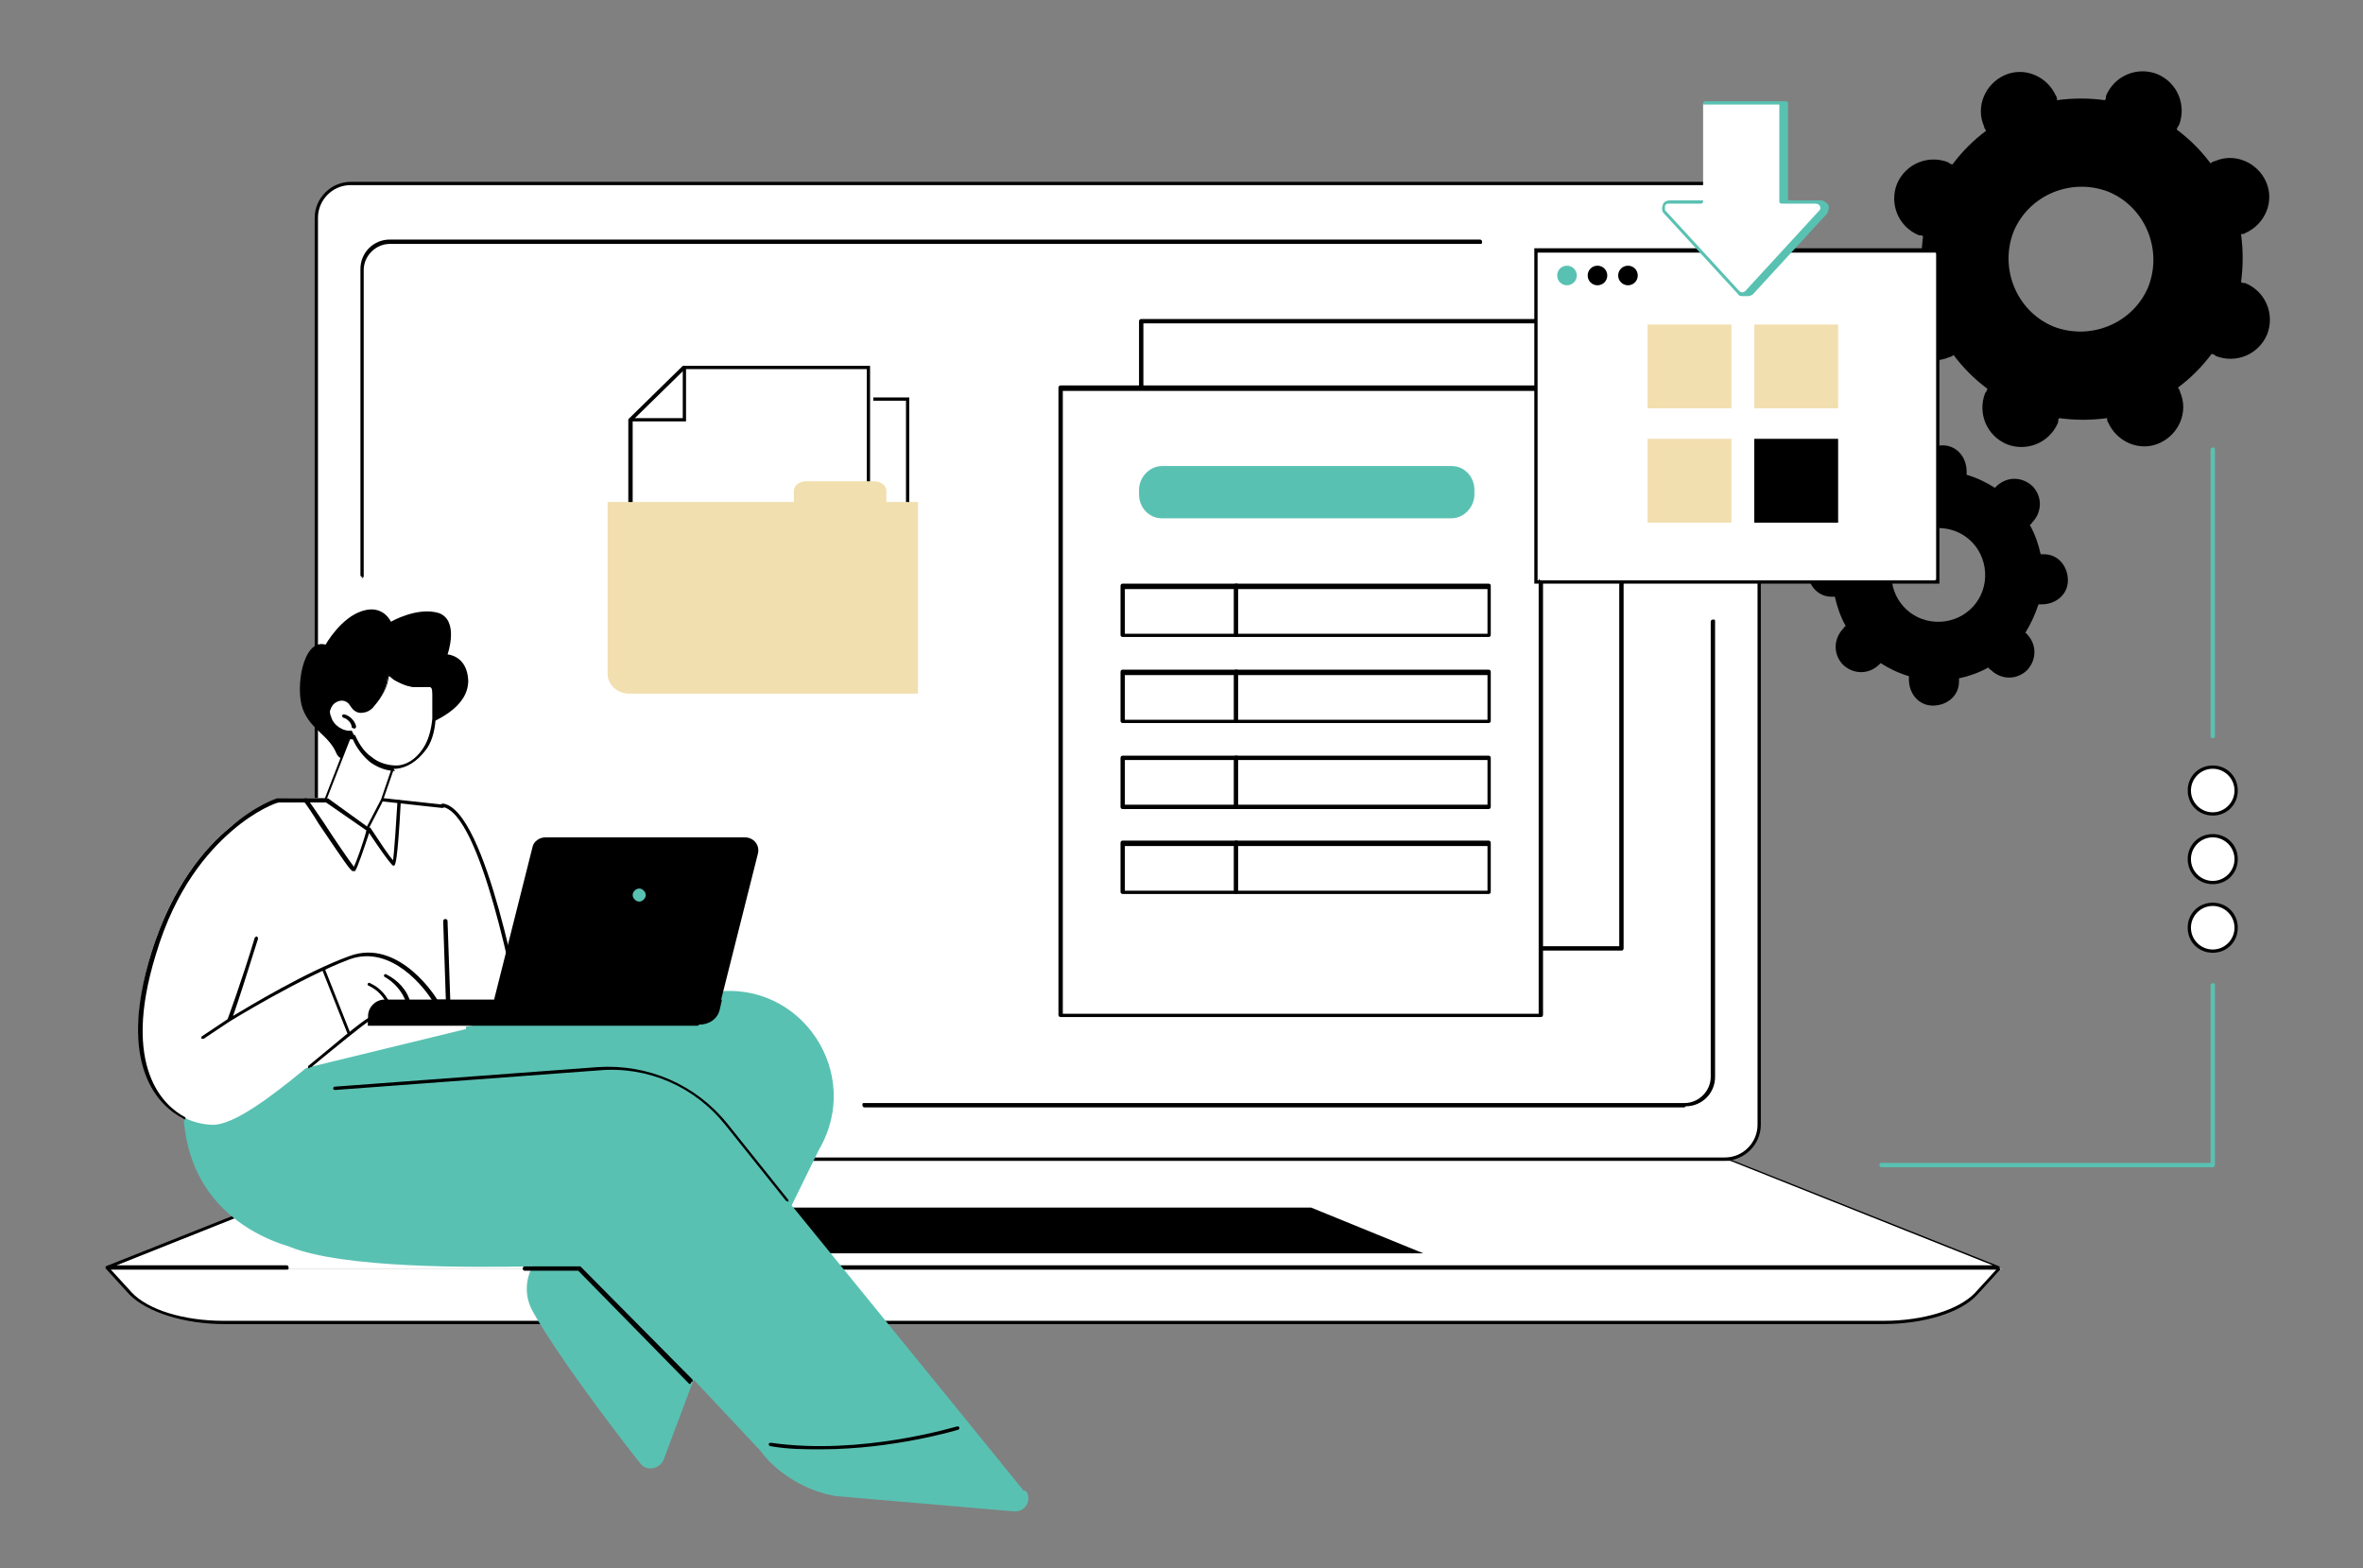 <?xml version="1.0" encoding="UTF-8"?>
<svg id="uuid-a4f9f9eb-aeff-4832-b58f-1c814b8cef2b" data-name="uuid-03f5ffa5-efd3-40cd-8ca2-ddd729a2cd83" xmlns="http://www.w3.org/2000/svg" width="217" height="144" viewBox="0 0 217 144">
  <rect x="0" y="0" width="217" height="144" fill="#808080" stroke="none"/>
  <g id="uuid-bda1efd2-beac-4d9c-b6b9-39c0187f2663" data-name="Upgrade software">
    <g>
      <path d="M193.4,8.8c0,.1,0,.3-.1.4-1.5-.2-2.9-.2-4.4,0,0-.1,0-.3-.1-.4-.8-1.8-2.9-2.7-4.7-1.9-1.8.8-2.7,2.9-1.9,4.7,0,.1.1.3.2.4-1.2.9-2.2,1.9-3.1,3.1-.1,0-.3-.1-.4-.2-1.8-.7-3.9.1-4.7,2-.7,1.8.1,3.9,2,4.7.1,0,.3,0,.4.1-.2,1.5-.2,2.9,0,4.4-.1,0-.3,0-.4.1-1.8.8-2.7,2.9-1.9,4.7.8,1.8,2.9,2.7,4.7,1.9.1,0,.3-.1.4-.2.9,1.2,1.9,2.2,3.1,3.1,0,.1-.1.3-.2.4-.7,1.8.1,3.9,2,4.7,1.8.7,3.9-.1,4.7-2,0-.1,0-.3.1-.4,1.5.2,2.9.2,4.4,0,0,.1,0,.3.1.4.8,1.8,2.9,2.7,4.7,1.9,1.8-.8,2.7-2.9,1.9-4.7,0-.1-.1-.3-.2-.4,1.2-.9,2.2-1.9,3.1-3.1.1,0,.3.1.4.2,1.8.7,3.9-.1,4.7-2,.7-1.8-.1-3.9-2-4.7-.1,0-.3,0-.4-.1.2-1.5.2-2.9,0-4.4.1,0,.3,0,.4-.1,1.8-.8,2.7-2.9,1.9-4.7-.8-1.8-2.9-2.7-4.7-1.9-.1,0-.3.1-.4.2-.9-1.2-1.9-2.2-3.1-3.1,0-.1.1-.3.2-.4.7-1.8-.1-3.9-2-4.7-1.8-.7-3.9.1-4.7,2ZM197.3,26.3c-1.4,3.4-5.3,5-8.7,3.7-3.4-1.4-5-5.3-3.7-8.7,1.4-3.4,5.3-5,8.7-3.7,3.4,1.4,5,5.3,3.7,8.7Z"/>
      <path d="M176,43.1c0,0,0,.2,0,.3-.9.2-1.8.5-2.7,1,0,0-.1-.2-.2-.2-.9-.9-2.3-1-3.3-.1-.9.9-1,2.3-.1,3.3,0,0,.1.1.2.2-.5.8-.9,1.7-1.2,2.6,0,0-.2,0-.3,0-1.3,0-2.4.9-2.4,2.2,0,1.3.9,2.4,2.2,2.4,0,0,.2,0,.3,0,.2.9.5,1.8,1,2.7,0,0-.2.1-.2.2-.9.9-1,2.3-.1,3.3.9.9,2.3,1,3.3.1,0,0,.1-.1.2-.2.8.5,1.6.9,2.6,1.2,0,0,0,.2,0,.3,0,1.3.9,2.4,2.2,2.4,1.3,0,2.4-.9,2.4-2.2,0,0,0-.2,0-.3.9-.2,1.8-.5,2.7-1,0,0,.1.2.2.2.9.9,2.3,1,3.3.1.9-.9,1-2.3.1-3.3,0,0-.1-.1-.2-.2.5-.8.9-1.7,1.2-2.6,0,0,.2,0,.3,0,1.3,0,2.4-.9,2.4-2.2,0-1.3-.9-2.4-2.2-2.4,0,0-.2,0-.3,0-.2-.9-.5-1.8-1-2.7,0,0,.2-.1.2-.2.9-.9,1-2.3.1-3.3-.9-.9-2.3-1-3.3-.1,0,0-.1.1-.2.2-.8-.5-1.6-.9-2.6-1.2,0,0,0-.2,0-.3,0-1.3-.9-2.4-2.2-2.4-1.3,0-2.4.9-2.4,2.2ZM182.3,53c-.1,2.4-2.1,4.2-4.5,4.1-2.4-.1-4.2-2.1-4.1-4.5.1-2.4,2.1-4.2,4.5-4.1,2.4.1,4.2,2.1,4.1,4.5Z"/>
    </g>
    <g>
      <g>
        <g>
          <rect x="29" y="16.8" width="132.6" height="89.7" rx="3.5" ry="3.5" style="fill: #fff;"/>
          <path d="M158.4,106.7H32.2c-1.8,0-3.3-1.5-3.3-3.3V20c0-1.8,1.5-3.3,3.3-3.3h126.2c1.8,0,3.3,1.5,3.3,3.3v83.3c0,1.8-1.5,3.3-3.3,3.3ZM32.2,17c-1.7,0-3,1.4-3,3v83.3c0,1.7,1.4,3,3,3h126.2c1.7,0,3-1.4,3-3V20c0-1.7-1.4-3-3-3H32.2Z"/>
        </g>
        <path d="M33.3,53c0,0-.2,0-.2-.2v-28.1c0-1.5,1.2-2.7,2.7-2.7h100.1c0,0,.2,0,.2.2s0,.2-.2.2H35.8c-1.3,0-2.4,1.1-2.4,2.4v28.1c0,0,0,.2-.2.2Z"/>
        <path d="M154.7,101.7h-75.3c0,0-.2,0-.2-.2s0-.2.2-.2h75.3c1.3,0,2.4-1.1,2.4-2.4v-41.8c0,0,0-.2.2-.2s.2,0,.2.2v41.8c0,1.5-1.2,2.7-2.7,2.7Z"/>
        <g>
          <path d="M183.8,116.5l-2.1,2.3c-1.5,1.6-4.9,2.7-8.5,2.7H20.6c-3.7,0-7-1-8.5-2.7l-2.1-2.3h173.9Z" style="fill: #fff;"/>
          <path d="M173.1,121.6H20.6c-3.7,0-7.1-1.1-8.7-2.7l-2.1-2.3c0,0,0-.2,0-.2,0,0,.2,0,.2,0l2.1,2.3c1.5,1.6,4.8,2.6,8.4,2.6h152.5c3.6,0,6.9-1,8.4-2.6l2.1-2.3c0,0,.2,0,.2,0,0,0,0,.2,0,.2l-2.1,2.3c-1.6,1.7-5,2.7-8.7,2.7Z"/>
        </g>
        <g>
          <polygon points="26.4 116.5 9.9 116.5 34.8 106.6 158.9 106.6 183.8 116.5 57.3 116.5 26.4 116.5" style="fill: #fff;"/>
          <path d="M183.8,116.6H57.3c0,0-.2,0-.2-.2s0-.2.2-.2h125.7l-24.1-9.6H34.8l-24.1,9.6h15.6c0,0,.2,0,.2.2s0,.2-.2.2H9.9c0,0-.1,0-.2-.1,0,0,0-.1,0-.2l24.9-9.9s0,0,0,0h124.1s0,0,0,0l24.9,9.9c0,0,.1.1,0,.2,0,0,0,.1-.2.1Z"/>
        </g>
        <polygon points="130.7 115.1 59.8 115.1 70.1 110.9 120.4 110.9 130.7 115.1"/>
      </g>
      <g>
        <g>
          <rect x="104.8" y="29.5" width="44.1" height="57.6" transform="translate(253.7 116.6) rotate(180)" style="fill: #fff;"/>
          <path d="M148.9,87.3h-44.1c0,0-.2,0-.2-.2V29.5c0,0,0-.2.2-.2h44.1c0,0,.2,0,.2.2v57.6c0,0,0,.2-.2.2ZM105,86.9h43.7V29.7h-43.7v57.2Z"/>
        </g>
        <g>
          <g>
            <rect x="97.5" y="35.7" width="44.1" height="57.6" transform="translate(239 128.9) rotate(180)" style="fill: #fff;"/>
            <path d="M141.5,93.4h-44.1c0,0-.2,0-.2-.2v-57.6c0,0,0-.2.2-.2h44.1c0,0,.2,0,.2.2v57.6c0,0,0,.2-.2.2ZM97.6,93.1h43.7v-57.2h-43.7v57.2Z"/>
          </g>
          <path d="M106.7,47.6h26.6c1.1,0,2.1-1,2.1-2.2v-.4c0-1.2-.9-2.2-2.1-2.2h-26.6c-1.1,0-2.1,1-2.1,2.2v.4c0,1.2.9,2.2,2.1,2.2Z" style="fill: #59c1b2;"/>
          <g>
            <g>
              <g>
                <rect x="103.1" y="53.9" width="33.6" height="4.5" style="fill: #fff;"/>
                <path d="M136.7,58.5h-33.6c0,0-.2,0-.2-.2v-4.5c0,0,0-.2.2-.2h33.6c0,0,.2,0,.2.2v4.5c0,0,0,.2-.2.2ZM103.3,58.2h33.3v-4.1h-33.3v4.1Z"/>
              </g>
              <path d="M113.5,58.5c0,0-.2,0-.2-.2v-4.5c0,0,0-.2.2-.2s.2,0,.2.2v4.5c0,0,0,.2-.2.2Z"/>
            </g>
            <g>
              <g>
                <rect x="103.1" y="61.8" width="33.6" height="4.5" style="fill: #fff;"/>
                <path d="M136.7,66.4h-33.6c0,0-.2,0-.2-.2v-4.5c0,0,0-.2.2-.2h33.6c0,0,.2,0,.2.2v4.5c0,0,0,.2-.2.2ZM103.3,66.1h33.3v-4.1h-33.3v4.1Z"/>
              </g>
              <path d="M113.5,66.4c0,0-.2,0-.2-.2v-4.5c0,0,0-.2.2-.2s.2,0,.2.2v4.5c0,0,0,.2-.2.2Z"/>
            </g>
            <g>
              <g>
                <rect x="103.1" y="69.6" width="33.6" height="4.5" style="fill: #fff;"/>
                <path d="M136.7,74.3h-33.6c0,0-.2,0-.2-.2v-4.5c0,0,0-.2.2-.2h33.6c0,0,.2,0,.2.2v4.5c0,0,0,.2-.2.2ZM103.3,73.9h33.3v-4.1h-33.3v4.1Z"/>
              </g>
              <path d="M113.5,74.3c0,0-.2,0-.2-.2v-4.5c0,0,0-.2.2-.2s.2,0,.2.2v4.5c0,0,0,.2-.2.2Z"/>
            </g>
            <g>
              <g>
                <rect x="103.1" y="77.5" width="33.6" height="4.5" style="fill: #fff;"/>
                <path d="M136.7,82.1h-33.6c0,0-.2,0-.2-.2v-4.5c0,0,0-.2.2-.2h33.6c0,0,.2,0,.2.2v4.5c0,0,0,.2-.2.2ZM103.3,81.8h33.3v-4.1h-33.3v4.1Z"/>
              </g>
              <path d="M113.5,82.1c0,0-.2,0-.2-.2v-4.5c0,0,0-.2.2-.2s.2,0,.2.2v4.5c0,0,0,.2-.2.2Z"/>
            </g>
          </g>
        </g>
      </g>
    </g>
    <g>
      <path d="M203.2,107.2h-30.4c0,0-.2,0-.2-.2s0-.2.2-.2h30.2v-16.3c0,0,0-.2.2-.2s.2,0,.2.2v16.5c0,0,0,.2-.2.2Z" style="fill: #59c1b2;"/>
      <g>
        <g>
          <circle cx="203.2" cy="72.6" r="2.2" transform="translate(-.2 .4) rotate(-.1)" style="fill: #fff;"/>
          <path d="M203.2,74.9c-1.3,0-2.3-1-2.3-2.3s1-2.3,2.3-2.3,2.3,1,2.3,2.3-1,2.3-2.3,2.3ZM203.2,70.6c-1.1,0-2,.9-2,2s.9,2,2,2,2-.9,2-2-.9-2-2-2Z"/>
        </g>
        <g>
          <circle cx="203.2" cy="78.9" r="2.2" transform="translate(-.2 .4) rotate(-.1)" style="fill: #fff;"/>
          <path d="M203.2,81.2c-1.3,0-2.3-1-2.3-2.3s1-2.3,2.3-2.3,2.3,1,2.3,2.3-1,2.3-2.3,2.3ZM203.2,76.9c-1.1,0-2,.9-2,2s.9,2,2,2,2-.9,2-2-.9-2-2-2Z"/>
        </g>
        <g>
          <circle cx="203.2" cy="85.2" r="2.2" transform="translate(-.2 .4) rotate(-.1)" style="fill: #fff;"/>
          <path d="M203.2,87.5c-1.3,0-2.3-1-2.3-2.3s1-2.3,2.3-2.3,2.3,1,2.3,2.3-1,2.3-2.3,2.3ZM203.2,83.2c-1.1,0-2,.9-2,2s.9,2,2,2,2-.9,2-2-.9-2-2-2Z"/>
        </g>
      </g>
      <path d="M203.2,67.8c0,0-.2,0-.2-.2v-26.3c0,0,0-.2.2-.2s.2,0,.2.2v26.3c0,0,0,.2-.2.2Z" style="fill: #59c1b2;"/>
    </g>
    <g>
      <g>
        <g>
          <path d="M57.7,116.4h-5.2c0,0-.2,0-.2-.2,0,0,0-.2.2-.2h5.2c0,0,.2,0,.2.2,0,0,0,.2-.2.2Z"/>
          <path d="M94,136.9c-5.5-6.8-21.3-26.2-21.3-26.2l2.5-5.1c4.1-7-1.6-15.6-9.6-14.5l-19,2.6-8.5,1.3-20.5.6c-3.3,13.3,4.7,17.6,9,18.9,4.9,2,16.8,1.9,22.3,1.8-.7,1.3-.7,2.8,0,4.1,2.3,4.1,7.3,10.7,9.9,14,.6.8,1.9.5,2.2-.5l2.7-7.2,6.1,6.5c1.6,2.2,4.4,3.8,7,4.2l16.3,1.4c1.1.1,1.7-1.1,1.1-1.9Z" style="fill: #59c1b2;"/>
        </g>
        <path d="M63.4,127.1s0,0-.1,0l-10.2-10.4h-4.9c0,0-.2,0-.2-.2,0,0,0-.2.2-.2h5s0,0,.1,0l10.3,10.4c0,0,0,.2,0,.2,0,0,0,0-.1,0Z"/>
        <path d="M75.4,133.1c-1.5,0-3.1,0-4.7-.3,0,0-.1,0-.1-.2,0,0,0-.1.2-.1,8.3,1.2,17-1.5,17.1-1.5,0,0,.2,0,.2.1,0,0,0,.2-.1.2,0,0-5.9,1.8-12.6,1.8Z"/>
        <path d="M72.3,110.3s0,0-.1,0l-5.6-7c-2.8-3.5-7.1-5.4-11.6-5l-24.2,1.8c0,0-.2,0-.2-.1,0,0,0-.2.1-.2l24.2-1.8c4.6-.3,9,1.6,11.9,5.2l5.6,7c0,0,0,.2,0,.2,0,0,0,0,0,0Z"/>
      </g>
      <g>
        <g>
          <g>
            <path d="M19.4,100.1l6.1-26.8s11.2-.2,15.1.7c0,0,2,16.5,2.2,20.5l-23.4,5.7Z" style="fill: #fff;"/>
            <path d="M47.8,93.6s-3.3-19-7.2-19.6l.6,19.6h6.6Z" style="fill: #fff;"/>
            <path d="M47.8,93.7h-6.6c0,0-.2,0-.2-.2l-.3-8.9c0,0,0-.2.2-.2,0,0,.2,0,.2.2l.3,8.7h6.3c-.4-2-3.5-18.7-7.1-19.2,0,0-.1,0-.1-.2,0,0,0-.1.2-.1,4,.6,7.2,18.9,7.4,19.7,0,0,0,0,0,.1,0,0,0,0-.1,0Z"/>
          </g>
          <g>
            <path d="M64.1,94.2h-30.3v-.9c0-.8.7-1.5,1.5-1.5h31l-.2.9c-.2.9-1,1.4-1.9,1.4Z"/>
            <path d="M64.9,93.2h-18.3c-.8,0-1.4-.7-1.2-1.5l3.5-13.9c.1-.5.6-.9,1.2-.9h18.3c.8,0,1.4.7,1.2,1.5l-3.5,13.9c-.1.5-.6.9-1.2.9Z"/>
            <path d="M59.3,82.2c0,.3-.3.6-.6.6s-.6-.3-.6-.6.3-.6.6-.6.6.3.6.6Z" style="fill: #59c1b2;"/>
          </g>
          <path d="M40.6,74.2s0,0,0,0l-5.5-.6c0,0-.2,0-.1-.2,0,0,0-.2.2-.1l5.5.6c0,0,.2,0,.1.2,0,0,0,.1-.2.1Z"/>
          <path d="M32.4,80s0,0,0,0c-.2,0-.8-.9-3.1-4.3-.6-1-1.3-2-1.4-2.1,0,0,0,0,0-.1,0,0,0-.2.2-.2.1,0,.1,0,1.6,2.2.9,1.4,2.4,3.6,2.8,4.1.2-.4.8-2,1.2-3.5,0,0,0-.1.1-.1,0,0,.1,0,.2,0,.8,1.2,1.7,2.6,2.1,3,.1-.8.3-3.6.4-5.4,0,0,0-.2.2-.1,0,0,.2,0,.1.2-.3,5.6-.5,5.7-.6,5.8,0,0,0,0-.1,0,0,0-.2,0-2.2-3-.4,1.2-1.1,3.3-1.3,3.5,0,0,0,0-.1,0ZM28,73.6h0,0Z"/>
        </g>
        <g>
          <path d="M39.9,91.9s-3.3-5.7-7.9-4c-4.6,1.7-11.1,5.8-11.1,5.8,0,0,6-16.3,4.5-20.3,0,0-7.9,2.4-11.5,14.1-3.6,11.7,1.8,15.7,5.6,15.8s13.5-10.1,15-10.1l5.3-1.3Z" style="fill: #fff;"/>
          <path d="M16.8,102.7s0,0,0,0c-2-1-6.2-4.6-2.9-15.2,1.9-6.1,4.9-9.6,7.2-11.5,2.4-2.1,4.4-2.7,4.4-2.7,0,0,0,0,0,0h4.4c0,0,.2.1.2.2,0,0,0,.2-.2.2h-4.3c-.2,0-2.1.7-4.3,2.6-2.2,1.9-5.2,5.3-7,11.4-3.2,10.4.8,13.9,2.7,14.9,0,0,.1.1,0,.2,0,0,0,0-.1,0Z"/>
          <path d="M28.4,98.1s0,0-.1,0c0,0,0-.2,0-.2.6-.5,1.1-.9,1.7-1.4,2.5-2.1,4-3.3,4.6-3.4l5.1-1.2c-.6-1-3.7-5.2-7.6-3.8-4.5,1.7-11,5.7-11,5.7,0,0-.1,0-.2,0,0,0,0-.1,0-.2,0,0,1.3-3.5,2.5-7.5,0,0,.1-.1.2-.1,0,0,.1.1.1.2-1,3.2-1.9,6-2.3,7.1,1.5-.9,6.8-4.1,10.7-5.5,4.6-1.7,8.1,4,8.1,4.1,0,0,0,0,0,.1,0,0,0,0-.1,0l-5.3,1.3s0,0,0,0h0c-.5,0-2.4,1.6-4.5,3.3-.5.4-1.1.9-1.7,1.4,0,0,0,0-.1,0Z"/>
          <path d="M35.8,92.5c0,0-.1,0-.2-.1-.3-.8-.9-1.5-1.8-1.9,0,0-.1-.1,0-.2,0,0,.1-.1.2,0,.9.4,1.6,1.2,1.9,2.1,0,0,0,.2,0,.2,0,0,0,0,0,0Z"/>
          <path d="M37.5,92.2c0,0-.1,0-.2-.1-.3-1-1.1-1.9-2-2.4,0,0-.1-.1,0-.2,0,0,.1-.1.2,0,1,.5,1.9,1.4,2.2,2.6,0,0,0,.2-.1.2,0,0,0,0,0,0Z"/>
          <path d="M33.8,94.2v-.9c0-.8.7-1.5,1.5-1.5h6l-7.5,2.4Z"/>
          <path d="M18.6,95.4c0,0-.1,0-.1,0,0,0,0-.2,0-.2l2.4-1.6c0,0,.2,0,.2,0,0,0,0,.2,0,.2l-2.4,1.6s0,0,0,0Z"/>
          <path d="M32,94.9c0,0-.1,0-.1,0l-2.3-5.8c0,0,0-.2,0-.2,0,0,.2,0,.2,0l2.3,5.8c0,0,0,.2,0,.2,0,0,0,0,0,0Z"/>
        </g>
      </g>
      <g>
        <path d="M32.5,69.6s-1.2.5-1.6-.4c-.7-1.7-2.4-2.2-3.1-4.1-.7-1.9,0-6.5,2.1-5.9,0,0,1.4-2.5,3.4-3.1,1.9-.6,2.6,1,2.6,1,0,0,2.4-1.4,4.4-.8,1.9.7.8,3.8.8,3.8,0,0,1.8.1,1.9,2.4,0,2.5-3,3.8-5,4.5-1.9.7-5.4,2.6-5.4,2.6Z"/>
        <g>
          <g>
            <polygon points="32.5 66.7 29.9 73.4 33.7 76.1 35.1 73.4 36.7 68.9 32.5 66.7" style="fill: #fff;"/>
            <path d="M33.7,76.3s0,0,0,0l-3.9-2.7c0,0,0-.1,0-.2l2.6-6.7s0,0,0,0c0,0,0,0,.1,0l4.2,2.2c0,0,.1.1,0,.2l-1.6,4.6s0,0,0,0l-1.4,2.7s0,0-.1,0c0,0,0,0,0,0ZM30.1,73.3l3.6,2.6,1.3-2.5,1.5-4.4-4-2-2.5,6.4Z"/>
          </g>
          <g>
            <g>
              <path d="M40,66.2c0,1-.4,2-1,2.9-.6.8-1.5,1.5-2.5,1.5-.9,0-1.8-.3-2.5-.8-.7-.5-1.2-1.3-1.6-2.1-.9,0-1.8-.6-2.1-1.5-.2-.5,0-1.1.3-1.5.4-.4,1-.5,1.4-.1.2.2.3.5.6.7.3.2.6.2,1,.1.3-.1.6-.3.8-.6.7-.8,1.2-1.8,1.2-2.9,0,.1.5.4.5.4.2.1.4.3.6.4.4.2.9.3,1.4.4.2,0,.5,0,.7,0,.2,0,.5-.1.7,0,.4.1.3.9.3,1.2,0,.6,0,1.3,0,1.9Z" style="fill: #fff;"/>
              <path d="M36.3,70.8c-.8,0-1.6-.3-2.3-.8-.6-.5-1.2-1.2-1.6-2.1-1,0-1.9-.6-2.2-1.6-.2-.6,0-1.2.3-1.7.4-.5,1.2-.6,1.7-.2.1.1.2.2.3.4,0,.1.2.2.3.3.2.2.5.2.8.1.3,0,.5-.2.8-.5.7-.7,1.2-1.7,1.2-2.8,0,0,0,0,0,0,0,0,0-.2.2-.2,0,0,.1,0,.1.1,0,0,.1.1.4.3,0,0,0,0,0,0,.2.1.4.3.6.4.4.2.9.3,1.3.4.2,0,.5,0,.7,0,0,0,.1,0,.2,0,.2,0,.3,0,.5,0,.4.1.4.7.4,1.1,0,0,0,.1,0,.2,0,.8,0,1.4,0,1.9-.1,1.2-.4,2.2-1,2.9-.7.9-1.6,1.5-2.6,1.6,0,0-.2,0-.3,0ZM32.5,67.5c0,0,.1,0,.1,0,.4.9.9,1.6,1.5,2,.7.6,1.6.8,2.3.8.9,0,1.8-.6,2.4-1.5.5-.7.8-1.7.9-2.8,0-.5,0-1.1,0-1.9,0,0,0-.1,0-.2,0-.3,0-.8-.2-.8,0,0-.2,0-.4,0,0,0-.2,0-.2,0-.3,0-.5,0-.8,0-.5,0-1-.2-1.4-.4-.2-.1-.5-.2-.7-.4h0c-.1-.1-.2-.2-.3-.2-.1,1-.6,1.9-1.3,2.6-.3.3-.6.5-.9.6-.4.1-.8,0-1.1-.2-.1-.1-.2-.3-.3-.4,0-.1-.2-.2-.3-.3-.3-.3-.9-.2-1.2.1-.3.3-.4.9-.2,1.3.2.8,1.1,1.4,1.9,1.3,0,0,0,0,0,0ZM35.9,62h0s0,0,0,0Z"/>
            </g>
            <path d="M32.5,66.9c0,0-.1,0-.2-.1,0-.4-.4-.8-.8-.9,0,0-.1-.1-.1-.2,0,0,.1-.1.2-.1.5.1,1,.6,1.1,1.1,0,0,0,.2-.1.2,0,0,0,0,0,0Z"/>
          </g>
        </g>
      </g>
    </g>
    <g>
      <g>
        <g>
          <g>
            <rect x="141.1" y="23" width="36.9" height="30.4" rx=".7" ry=".7" style="fill: #fff;"/>
            <path d="M178.1,53.6h-37.2v-30.8h37.2v30.8ZM177.8,23.2h-36.6v30.1h36.6v-30.1Z"/>
          </g>
          <g>
            <path d="M144.8,25.3c0,.5-.4.9-.9.9s-.9-.4-.9-.9.4-.9.9-.9.9.4.9.9Z" style="fill: #59c1b2;"/>
            <path d="M147.6,25.3c0,.5-.4.9-.9.9s-.9-.4-.9-.9.4-.9.9-.9.9.4.9.9Z"/>
            <path d="M150.4,25.3c0,.5-.4.9-.9.9s-.9-.4-.9-.9.4-.9.9-.9.9.4.9.9Z"/>
          </g>
        </g>
        <g>
          <rect x="151.3" y="29.8" width="7.7" height="7.7" style="fill: #f2dfaf;"/>
          <rect x="151.3" y="40.3" width="7.7" height="7.7" style="fill: #f2dfaf;"/>
          <rect x="161.1" y="29.8" width="7.7" height="7.7" style="fill: #f2dfaf;"/>
          <rect x="161.1" y="40.3" width="7.7" height="7.7"/>
        </g>
      </g>
      <g>
        <path d="M156.4,9.5v9.1h-3.1c-.5,0-.7.6-.4.9l6.8,7.4c.2.2.6.2.8,0l6.8-7.4c.3-.4,0-.9-.4-.9h-3.1v-9.1h-7.4Z" style="fill: #fff;"/>
        <path d="M160.1,27.2c-.2,0-.4,0-.5-.2l-6.8-7.4c-.2-.2-.2-.5-.1-.8.1-.3.4-.4.7-.4h3v-8.9c0,0,0-.2.2-.2h7.4c0,0,.2,0,.2.2v8.9h3c.3,0,.5.2.7.4.1.3,0,.6-.1.8l-6.8,7.4c-.1.1-.3.2-.5.2ZM153.3,18.7c-.2,0-.3,0-.4.2,0,.1,0,.3,0,.4l6.8,7.4c.2.2.4.2.6,0l6.8-7.4c.1-.1.1-.3,0-.4,0-.1-.2-.2-.4-.2h-3.1c0,0-.2,0-.2-.2v-8.9h-7v8.9c0,0,0,.2-.2.2h-3.1Z" style="fill: #59c1b2;"/>
      </g>
    </g>
    <g>
      <polygon points="62.8 33.8 57.9 38.6 57.9 50.6 79.8 50.6 79.8 33.8 62.8 33.8" style="fill: #fff;"/>
      <path d="M79.9,50.7h-22.2v-12.2l5-4.9h17.2v17.1ZM58.1,50.4h21.5v-16.5h-16.7l-4.8,4.7v11.8Z"/>
      <polygon points="63 38.7 57.9 38.7 57.9 38.4 62.7 38.4 62.7 33.8 63 33.8 63 38.7"/>
      <polygon points="83.5 58.8 82.3 58.8 82.3 58.5 83.2 58.5 83.2 36.8 80.2 36.8 80.2 36.5 83.5 36.5 83.5 58.8"/>
      <path d="M81.4,46.1v-1c0-.5-.5-.9-1.1-.9h-6.3c-.6,0-1.1.4-1.1.9v1h-17.1v15.8c0,1,.9,1.8,2,1.8h26.5v-17.6h-3Z" style="fill: #f2dfaf;"/>
    </g>
  </g>
</svg>